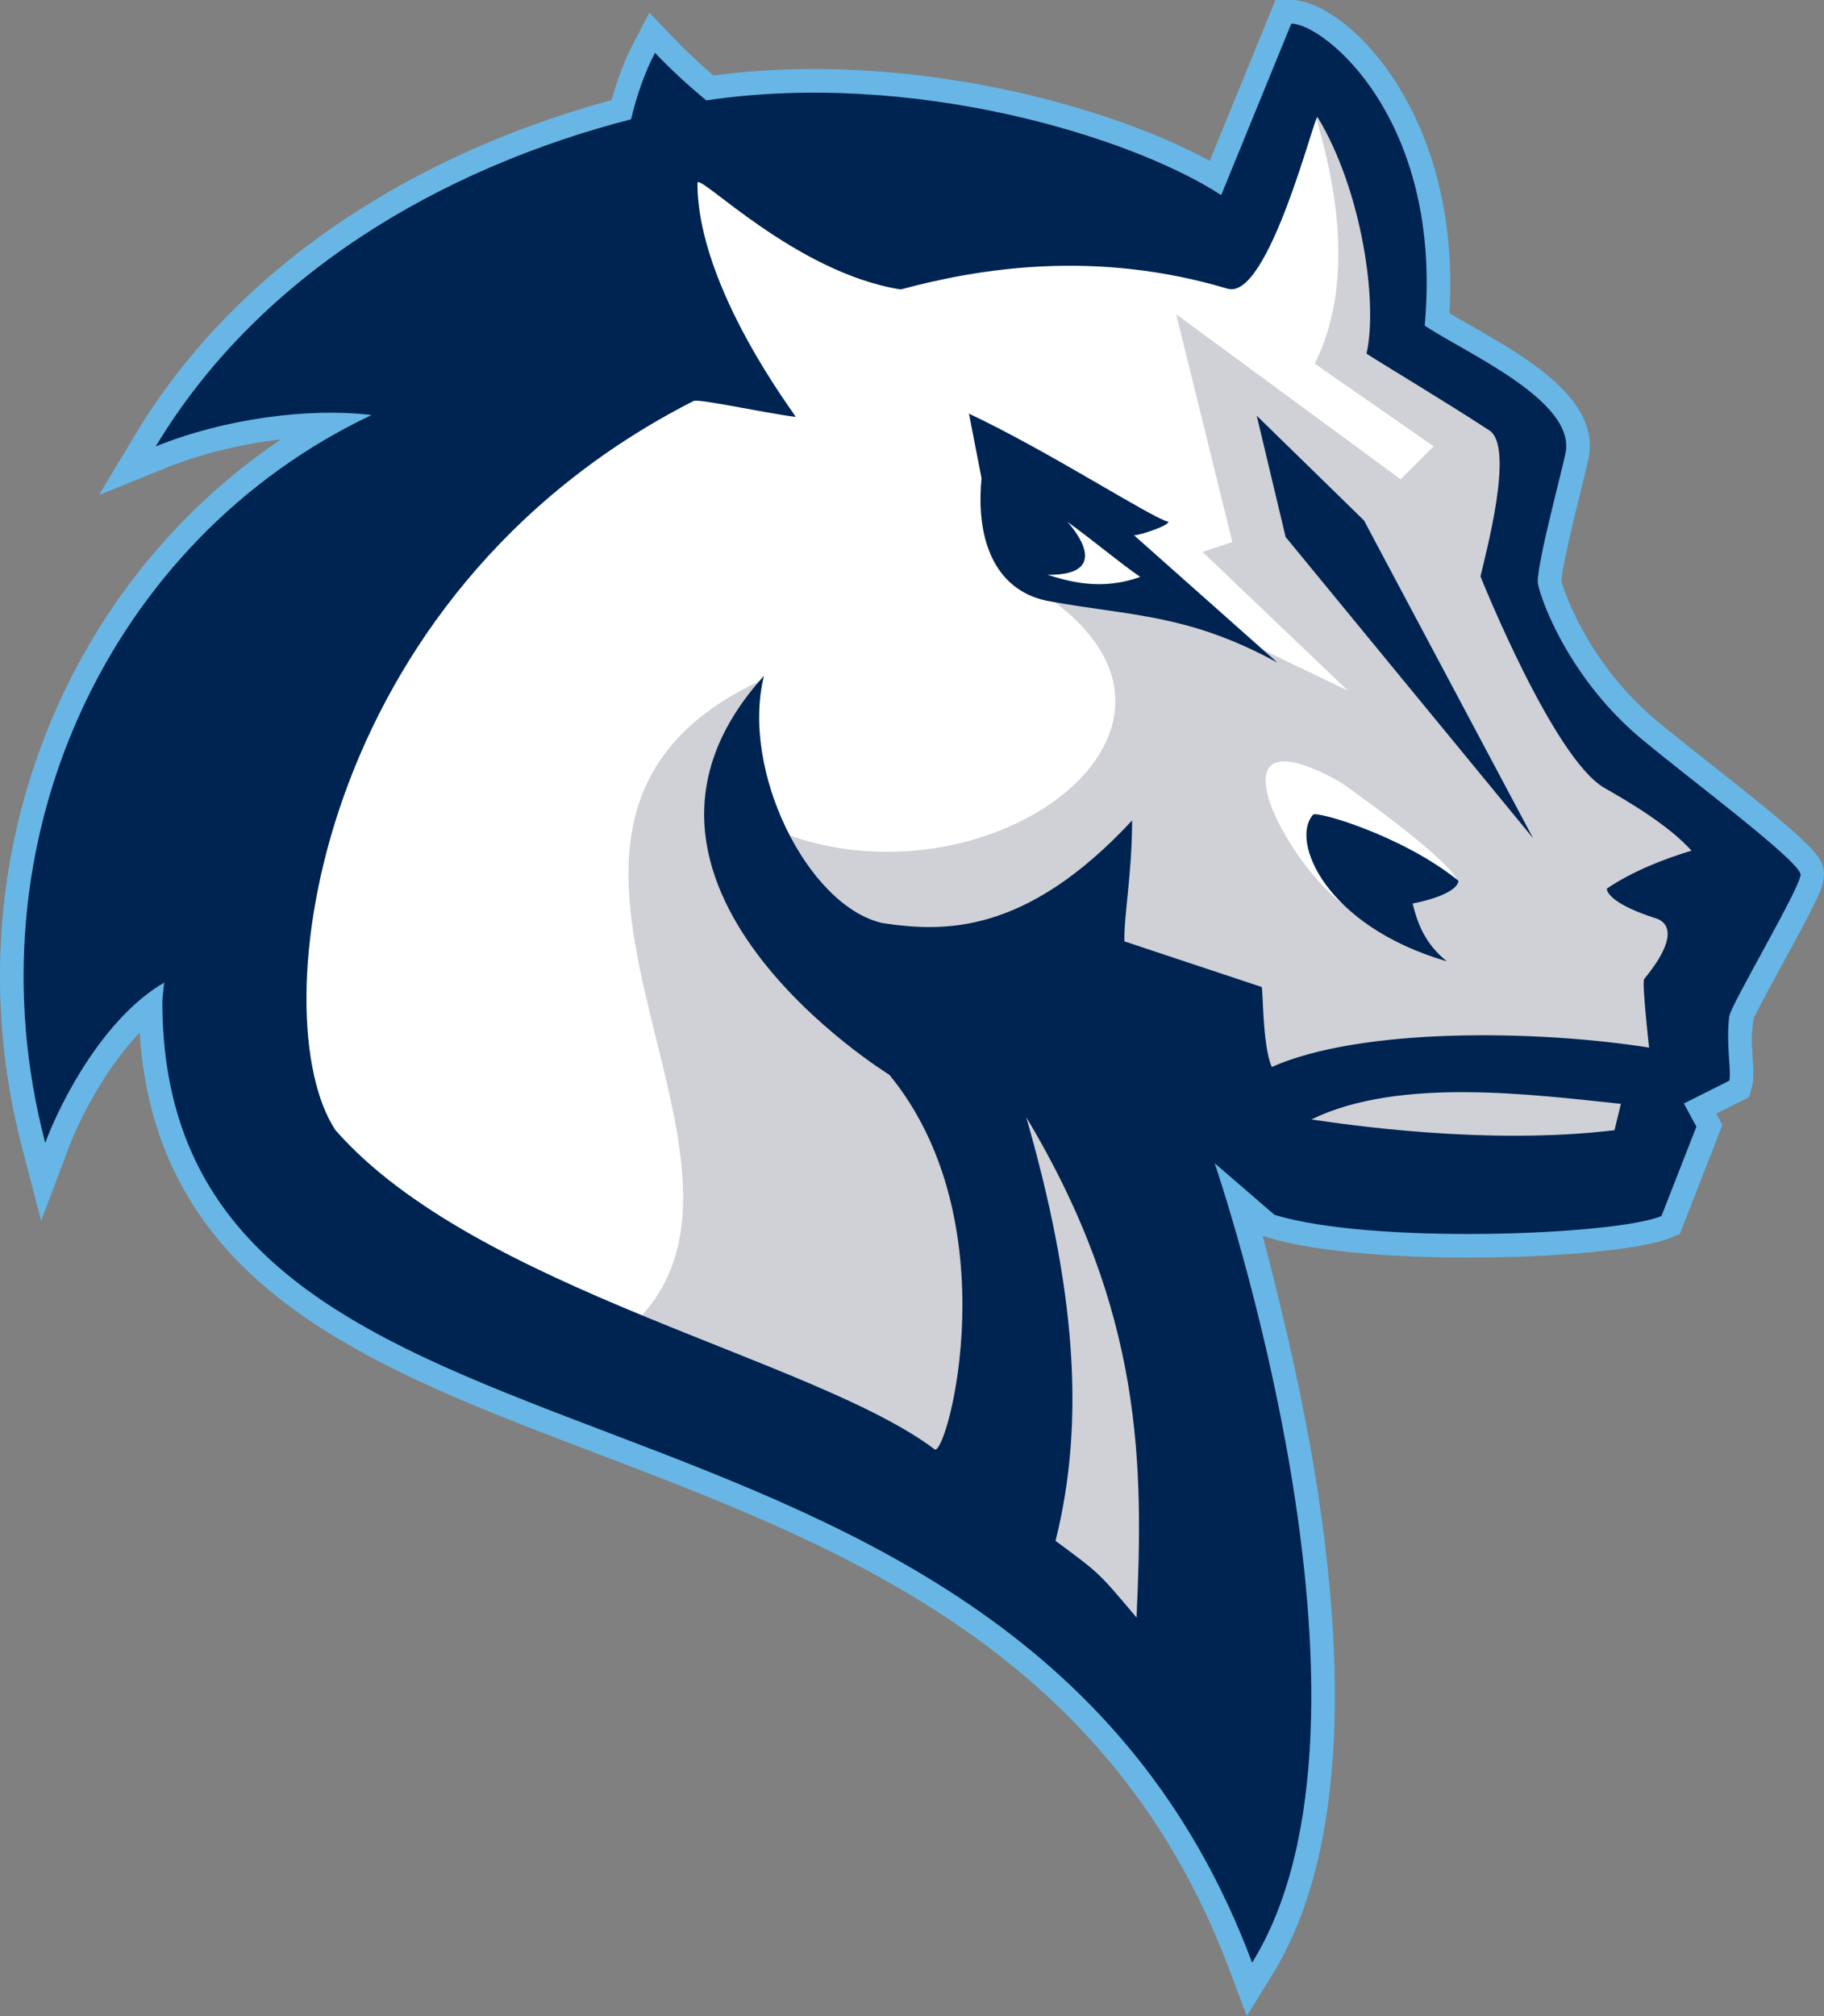 <?xml version="1.0" encoding="UTF-8"?>
<svg id="Layer_1" data-name="Layer 1" xmlns="http://www.w3.org/2000/svg" viewBox="0 0 551.36 609.17">
  <rect x="0" y="0" width="551.36" height="609.17" fill="#808080" stroke="none"/>
  <defs>
    <style>
      .cls-1 {
        fill: #002452;
      }

      .cls-1, .cls-2, .cls-3, .cls-4 {
        fill-rule: evenodd;
      }

      .cls-2 {
        fill: #fff;
      }

      .cls-3 {
        fill: #68b6e5;
      }

      .cls-4 {
        fill: #cfd1d7;
      }
    </style>
  </defs>
  <path class="cls-3" d="m20.37,347.83l-7.93,21.05-5.68-21.77c-22.13-84.48,11.6-169.59,78.22-214.36-11.93,1.38-24.35,4.35-35.24,8.78l-19.85,8.07,11.06-18.37c31.73-52.77,86.81-85.45,143.93-101.01,1.76-6.33,4.04-12.32,6.79-17.57l4.64-8.82,6.88,7.21c3.98,4.18,8.15,8.09,12.46,11.77,58.05-7.7,118.56,8.69,150.03,25.78L385.55,0h4.78c16.04-.03,51.57,33.63,47.78,94.63,6.38,3.81,15.66,8.67,23.61,14.2,5,3.46,9.97,7.5,13.53,12.07,3.56,4.57,6.36,10.56,4.98,17.4-.61,3.06-2.74,11.29-4.72,19.53-2.03,8.61-3.53,15.77-3.53,17.96l1.34,3.8c.93,2.49,2.47,5.98,4.64,10.04,4.37,8.13,11.46,18.52,22.31,27.7,6.52,5.52,18.28,14.59,28.57,22.86,5.3,4.25,10.2,8.3,13.89,11.61,1.99,1.79,3.63,3.37,4.87,4.68.76.83,1.39,1.6,1.85,2.25.45.64,1.28,1.83,1.7,3.37.3,1.07.47,3.7-.94,7.17-.57,1.39-1.46,3.24-2.53,5.39-1.99,3.95-4.72,9.01-7.49,14.09-2.69,4.97-5.45,9.95-7.52,13.9-1.01,1.87-1.82,3.44-2.44,4.72-.92,4.51-.71,8.17-.5,11.28.12,1.79.25,3.39.28,4.72.05,2.2-.11,3.95-.46,5.16l-.87,3-9.9,4.96,1.86,3.44-12.85,32.9-2.8,1.17c-15.77,6.61-91.32,9.29-121.87-.13l-1.43-.43c4.38,16.83,10.76,41.91,15.43,69.71,8.56,50.98,12.01,113.92-12.6,153.64l-7.65,12.37-5.11-13.64c-35.67-95.37-114.66-127.09-187.78-154.97-18.39-7-36.2-13.71-52.58-21.06-16.5-7.42-31.88-15.65-45.08-25.68-24.97-18.99-41.72-44.29-44.11-81.81-10.44,10.93-18.3,26.29-21.85,35.83Z"/>
  <path class="cls-2" d="m518.04,324.52c-1.95-.05-15.64,6.79-15.64,6.79l5.08,9.43-8.94,22.85c-16.44,4.83-83.01,7.21-110.92-.87l-30.86-26.6,5.8,16.9c.35,1,52.06,152.85,16.59,228.59-39.42-93.39-120.42-125.39-190.89-152.25-18.15-6.92-35.75-13.54-51.94-20.8-16.1-7.23-30.55-15.03-42.73-24.29-24.09-18.32-39.41-42.57-39.71-80.65-.02-1.66.23-3.7.55-6.14l1.12-9.6-8.38,4.85c-14.13,8.2-25.08,24.16-31.97,37.39C-.36,246.08,41.39,164.3,114.4,129.78l15.14-7.16-16.64-2c-15.87-1.93-35.85-.04-54.04,5.15,31.26-43.79,81-71.6,133.11-85.03l2.82-.73.67-2.84c1.1-4.58,2.45-8.91,4.03-12.83,3.54,3.41,7.17,6.64,10.94,9.74l1.64,1.36,2.13-.31c60.99-9.04,125.7,10.64,152.34,27.9l4.9,3.17,21.77-53.27c10.07,5.01,37.61,30.63,32.64,85.04l-.26,2.85,2.37,1.6c5.97,4.03,17.4,9.67,26.93,16.29,4.61,3.21,8.45,6.44,10.91,9.61,2.46,3.13,3.1,5.6,2.7,7.62-.63,3.03-2.7,11.06-4.64,19.14-1.87,7.85-3.89,16.77-3.89,20.74,0,4.42,8.95,30.72,32.55,50.69,6.58,5.55,18.41,14.69,28.81,23.04,5.09,4.1,9.83,8,13.36,11.19,1.66,1.5,3.06,2.81,4.08,3.91-.25,1.44-.96,2.94-1.83,4.65-1.93,3.87-4.59,8.79-7.28,13.73-2.73,5.02-5.51,10.05-7.61,14.05-1.09,2.06-2,3.84-2.67,5.24l-.89,1.98c-.16.44-.52,1.33-.61,2.25-.54,4.69-.37,9.21-.12,12.89.1,1.68.21,3.15.25,4.38v.73Z"/>
  <path class="cls-4" d="m229.82,205.69c-98.85,46.19,27.21,157.48-49.62,202.77l147.73,60.07-29.55-130.99-69.91-92.55,1.36-39.3Z"/>
  <path class="cls-4" d="m397.42,109.89c16.57-32.96-1.06-75.87,0-76.8l18.98,6.98,4.97,60.86,37.91,25.94c2.48,15.41.68,36.37-7.99,49.89,18.29,31.4,46.56,68.71,79.84,85.79-12.41,34.67-27.19,73.18-49.88,102.76-103.51-17.62-162.65-69.65-251.42-91.78l-1.99-39.91,5.99,16.95c63.86,26.94,144.66-31.91,78.81-72.83l41.89,6.98-1.99-3.21,5,3.21,49.88,23.95-43.9-41.91,8.99-2.98-16.97-68.84,67.85,49.89,9.97-9.98-35.91-24.95Zm42.91,155.65c-4.72-8.03-35.24-29.27-35.24-29.27-58.48-32.67,15.11,76.39,16.79,28.77l18.45.5Z"/>
  <path class="cls-1" d="m502.23,367.43c-13.88,5.82-87.65,8.66-116.98-.37l-18.08-15.59s57.37,167.17,11.32,241.56C304.64,395.62,50.27,462.52,49.07,303.67c-.02-1.81.24-4.06.56-6.77-18.09,10.5-31.1,35.41-35.96,48.42-23.84-91.01,19.44-182.46,98.64-219.91-19.05-2.31-44.68,1.14-65.25,9.49,31.24-51.95,86.3-84.06,143.7-98.86,1.76-7.42,4.22-14.31,7.23-20.08,4.94,5.17,10.1,9.92,15.51,14.37,62.14-9.23,128.05,10.74,155.65,28.61l21.19-51.8c9.92,0,46,28.99,40.32,91.24,11.99,8.09,45.78,22.61,42.57,38.51-1.22,6.06-8.4,32.42-8.4,38.91,0,2.6,7.98,27.66,30.81,47.01,13.12,11.08,47.26,36.39,48.63,41.26.8,2.75-21.17,39.64-21.56,43.02-1.03,8.75.76,16.85,0,19.46l-13.7,6.87,3.78,7.01-10.57,27.01Zm-235.48-88.52c18.06,2.69,43.01,3.94,75.46-31,0,16.23-2.52,28.69-2.32,36.53l41.45,13.77c.52.05.17,17.59,3.1,24.18,26.94-11.96,79.86-11.25,114.04-5.86,0,0-2.21-19.73-1.49-20.7,12.41-15.12,5.24-17.93,3.14-18.48-12.27-3.98-14.42-7.49-14.42-8.85,7.59-5.14,17.1-8.92,25.6-11.47-6.71-7.46-18.33-14.41-26.25-18.91-15.53-8.84-37.54-63.95-37.54-63.95,1.61-7.05,10.33-39.12,2.71-44.1-13.87-9.05-32.25-20.02-37.16-23.21,3.51-15.44-1.4-49.38-14.81-71.51-.78-1.26-14.76,55.58-27.2,51.88-39.96-11.92-75-6.18-98.79.23-32.09-5.05-61.45-35.76-61.45-32.13,0,31.73,29.79,70.18,29.71,70.64-9.59-1.21-29.4-5.59-30.88-4.81-115.33,58.69-130.69,186.65-108.23,220.34,42.35,48.25,144.74,68.92,181.2,96.49,3.94.99,22.64-68.93-13.8-113.25,0,0-94.54-58.09-37.88-120.53-7.15,28.32,13.02,69.5,35.8,74.7Zm129.67,59.34c10.66,1.56,53.07,7.87,91.61,3.25l1.93-7.97c-26.16-2.71-67.08-8.26-93.55,4.72Zm-43.23-180.59c0,1.22-8.44,4.04-10.39,4.08l43.33,38.47c-26.89-14.7-44.3-14.08-68.26-18.42-16.51-2.58-23.07-17.76-21.17-37.27l-3.8-19.53c24.11,11.31,55.66,31.79,60.3,32.67Zm-30.56-.01s15.37,16.26-6,16.04c6.24,1.87,16.02,4.96,28.04.62-6.45-4.43-13.51-10.48-22.04-16.66Zm140.8,95.63l-74.81-91.02-8.74-36.66,32.43,31.66,51.12,96.02Zm-22.57,12.84c0,1.35-2.13,4.52-13.85,6.89,1.55,6.29,3.87,12.24,10.35,17.47-36.84-10.76-47.42-36.51-40.45-44.31.72-1.29,26.9,6.17,43.94,19.95Z"/>
  <path class="cls-4" d="m310.19,337.54c35.46,59.11,35.49,105.11,33.36,151.2-11.59-13.71-10.82-13.04-24.48-23.17,9.16-36.56,5.89-76.79-8.87-128.03Z"/>
</svg>